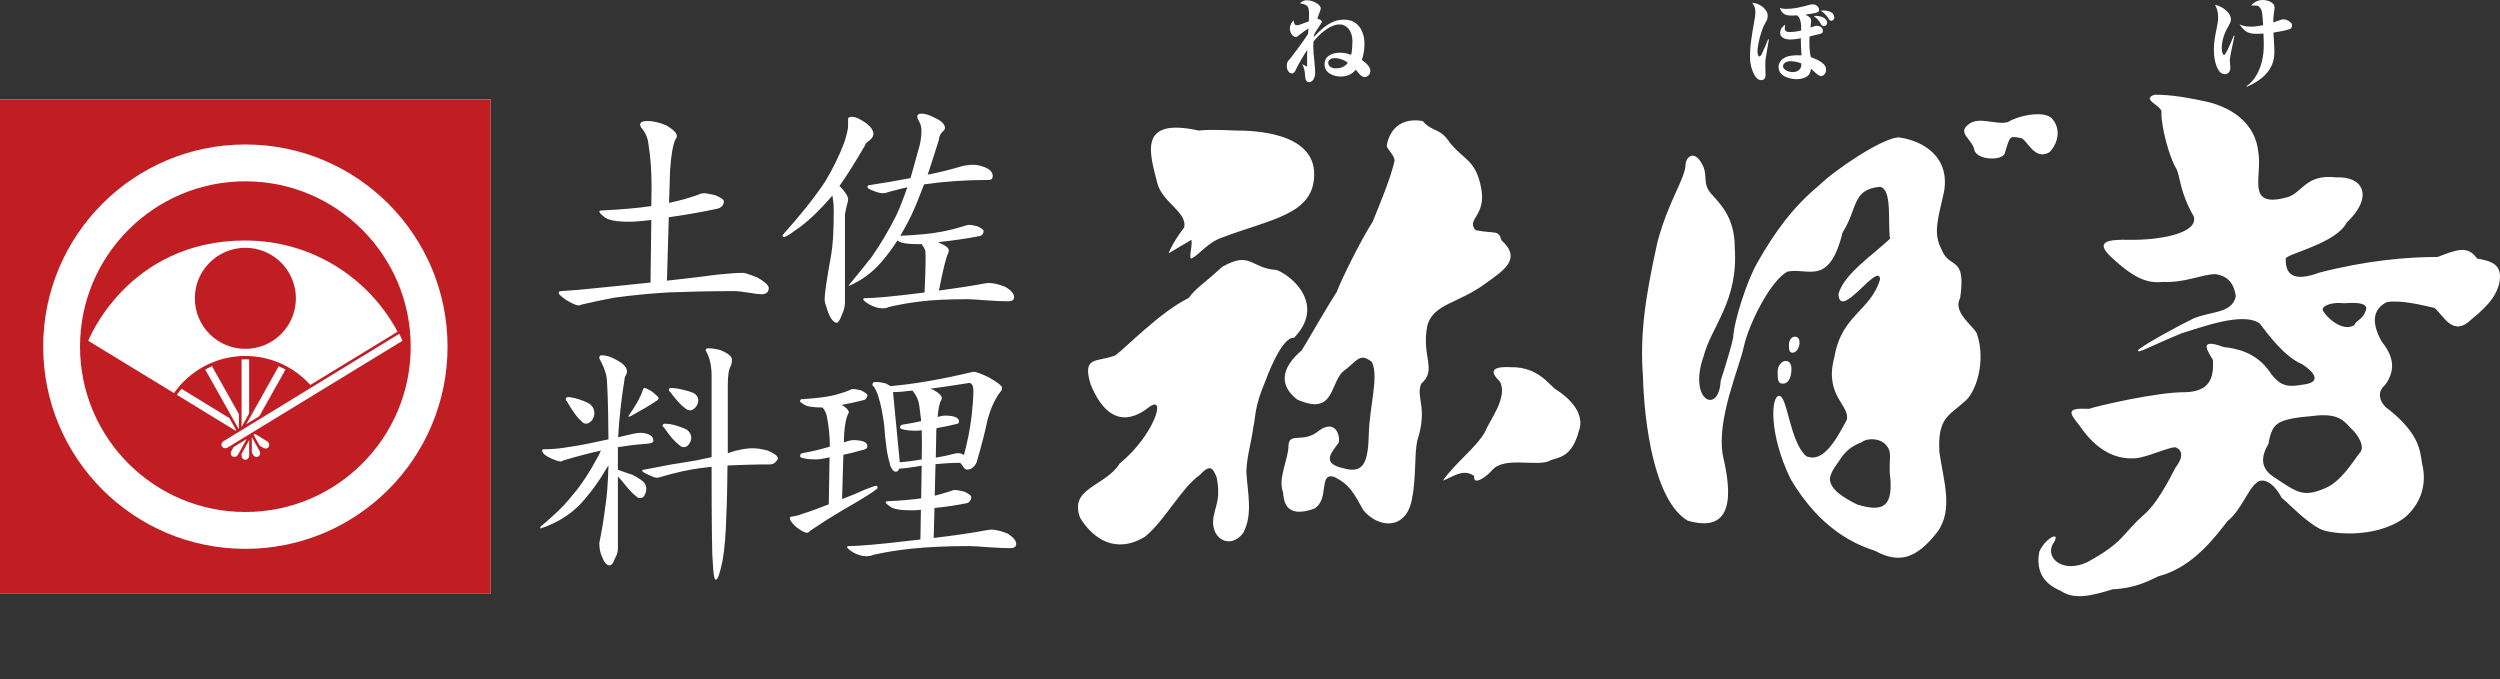 <svg xmlns="http://www.w3.org/2000/svg" width="184" height="50" viewBox="0 0 184 50"><rect x="0" y="0" width="184" height="50" fill="#333333" stroke="none"/><style>.f{fill:#fff;} .r{fill:#c11e24;}</style><path class="f" d="M97.287 1.612c0 .047-.021.076-.2.336-.213.319-.283.415-.372.622l-.021.158c1.02-1.116 1.667-1.282 2.232-1.282 1.059 0 1.501.883 1.501 1.806 0 .503-.117.922-.193 1.163.235.16.625.47.625.806 0 .304-.253.45-.418.45-.151 0-.277-.098-.373-.207l-.282-.333c-.118.137-.426.502-1.104.502-.475 0-1.196-.213-1.196-.908 0-.647.634-.846 1.136-.846.421 0 .682.102.821.165.068-.233.095-.744.095-.985 0-.848-.467-1.261-.924-1.261-.825 0-1.629.875-1.941 1.254l-.015.365c0 .359.021.545.083 1.116.021.226.056.605.056.827 0 .373-.193.688-.441.688-.187 0-.276-.145-.296-.42-.027-.413-.049-.551-.219-.908l.338.178.027-.089-.006-.69.012-.449c-.213.324-.729 1.18-.874 1.53-.026.063-.109.201-.253.201-.153 0-.381-.145-.381-.592 0-.234.104-.339.29-.539.083-.09 1.114-1.482 1.282-1.778l.026-.4c-.164.092-.526.359-.71.51-.104.091-.13.118-.234.118-.247 0-.427-.379-.427-.622 0-.282.199-.523.267-.605.05.276.105.365.25.365.131 0 .351-.088.882-.288l.013-.428c0-.58 0-.801-.662-.895.139-.152.29-.229.498-.229.44 0 1.025.304 1.025.593 0 .095-.028.172-.076.281l-.173.471c.278.12.332.146.332.249zm.943 2.666c-.434 0-.476.298-.476.351 0 .111.089.401.583.401.554 0 .788-.31.862-.413-.273-.213-.618-.339-.969-.339zm34.342.386c.051.406-.24.642-.626.642-.413 0-.717-.236-.717-.435 0-.089.084-.365.565-.365.04.001.393.001.778.158zm.308-3.589c.421-.049.734-.118.768-.131.22-.055.241-.124.241-.199 0-.289-.29-.427-.463-.427-.11 0-.193.018-.339.061-.527.153-1.108.276-1.637.276-.215 0-.36-.048-.457-.076.173.476.435.566.895.566l.386-.014c.134.124.187.199.241.442.056.231.056.345.05.674-.104.027-.448.11-.848.11-.337 0-.358-.158-.358-.296l.033-.249c-.165.124-.371.282-.371.621 0 .302.33.475.721.475.318 0 .695-.069.802-.089-.009.419.026.923.046 1.253-.213-.006-.544-.019-.917.055-.245.048-.77.269-.77.814 0 .731.951.889 1.329.889.25 0 .778-.075.96-.422.061-.101.076-.233.088-.344.091.068.134.096.333.289.069.062.266.25.432.25.124 0 .352-.174.352-.449 0-.167-.036-.276-.139-.394-.254-.288-.798-.488-.979-.557-.047-.207-.11-.497-.11-1.068l.015-.454.798-.193c.14-.048.181-.096.181-.207.006-.357-.398-.385-.441-.385-.098 0-.146.015-.469.131l.048-.496c.001-.181-.082-.277-.421-.456zm.649.152c.187.103.331.269.444.462.084.153.129.234.275.234.151 0 .228-.131.228-.249 0-.344-.492-.538-.932-.503l-.015.056zm-3.401 1.673c-.036.098-.258.656-.457 1.068-.027.056-.104.188-.172.188-.083 0-.151-.173-.151-.367 0-.454.276-1.59.564-2.074.124-.207.191-.324.191-.551 0-.524-.672-.958-1.149-.958.091.112.243.297.243.697 0 .186-.021.33-.078.634-.24 1.385-.317 1.894-.317 2.521 0 .358 0 .847.326 1.462.047.089.219.378.49.378.329 0 .329-.295.329-.428l-.019-.607c0-.315 0-.385.033-.598.037-.255.18-1.103.229-1.358l-.062-.007zm3.929-2.074c.292.18.48.476.5.503.056.11.113.199.22.199.09 0 .222-.069.222-.247 0-.517-.719-.511-.943-.511v.056zm31.284 5.514c.613-.393 1.273-1.428 1.273-3.005 0-.09 0-.407-.021-.861l-.482.013c-.434 0-.876-.027-1.282-.703.121.064.385.18.829.18.052 0 .369 0 .91-.111-.056-.889-.069-1.095-.238-1.296-.127-.157-.218-.157-.646-.15.1-.11.35-.406.854-.406.255 0 .872.11.872.571l-.057.469c-.019.136-.036.289-.042.612l.553-.193.177-.041c.045 0 .262.014.463.159.191.138.191.226.191.289 0 .158-.072.22-.109.241-.108.078-.738.214-1.258.289.006.207.068 1.123.068 1.308 0 .573 0 1.8-2.022 2.682l-.033-.047zm-.882-3.687c-.065.275-.346 1.579-.346 1.751l.04.591c0 .366-.259.464-.398.464-.2 0-.298-.09-.401-.201-.062-.075-.413-.524-.413-1.626 0-.516.068-.875.234-1.689.034-.192.079-.405.079-.696 0-.475-.146-.737-.228-.888.562.098 1.17.599 1.17 1.055 0 .184-.076.309-.138.429-.284.466-.538 1.072-.538 1.679 0 .378.108.524.18.524.074 0 .376-.572.704-1.428l.055.035zm-76.231 6.956c-4.517-.994-3.598 1.685-3.06 3.829.372 1.494 2.218 2.143 1.99 3.292-.919 1.226-1.15 1.915-1.15 1.915l1.685-.996c.076.535-.228 1.377 0 1.377.612-.305 1.149-1.149 2.218-1.531 3.601-1.377 6.815-1.684 6.815-4.67 0-3.139-4.592-3.217-5.741-3.217-.169.001-1.831-.112-2.757.001zm-.746 12.326c-2.084 1.016-4.707 3.733-5.376 4.211-1.341.556-2.488-.018-1.837 2.144 1.473 3.578 3.482 2.316 4.287 1.685 1.377-1.034.345 2.123-2.143 4.134-1.071 1.722-3.77 1.779-2.909 4.017.917 1.492 2.584 2.697 4.764 1.378 1.436-1.15 2.7-3.616 4.02-4.533.803-.861.975-.516 1.263.173.286 1.491-.059 2.008-.172 2.636-.516 1.78 1.126 2.789 2.125 1.437.747-1.378.287-3.098.228-4.532.059-1.209.344-2.01.519-3.273.17-.689.056-1.493.919-3.446-.024.028 1.145-3.216 2.066-3.101 2.239-2.297.116-4.42-1.263-4.994-1.953-.118-1.897-1.437-4.019-.231-1.435 1.319-1.916 1.53-2.472 2.295zm15.158-10.104c-.287 1.32-1.187 3.426-1.606 4.478-.92 1.436-2.356 4.363-2.642 5.169-.86 1.322-2.181 3.674-2.584 4.306-1.548 1.32-1.664 2.584-.344 3.617 2.698 1.206 2.411-1.034 3.329-2.011 1.091-.803 1.264-1.491 2.183-.744.515 1.089-.173 3.214-.23 5.28-.057 2.069-.346 2.987-1.895 2.529-1.607-.345-.86-1.15-.345-1.839.172-.23-.056-1.894-1.433-.919-1.149.978-2.181.058-2.24 1.091 0 1.034-.803 2.411-.4 3.447.056.459.056 2.007 2.296 1.202 1.148-.686.289-2.638 1.436-2.352 1.205.572 1.493 1.263 2.182 2.468 1.089 1.32 3.099 1.492 3.559-.743.345-1.665.171-3.215.402-4.365.803-2.468-.116-3.158.287-4.191 1.206-1.092 0-1.953.459-4.307.459-1.607 2.296-1.607 4.306-3.101 1.261-.917 2.697-1.779 1.15-3.157-.231-.803-.406-.459-1.897-.746-.747-.805.803-1.034.402-3.101-.402-2.068-1.205-2.01-2.299-3.33-.744-1.149-1.262-.747-2.008-1.608-2.124-.343-2.584 1.32-2.642 1.837.057.286.574.688.574 1.09zm7.75 16.248c.617 1.131-.726 2.813-1.108 3.733-.652 1.15-2.22 2.297-3.082 3.56.747-.267 1.476-.917 2.297-.344-.095.84 1.052-.077 1.322-.421.917-1.073 3.407-.193 4.305-.728.48-.23 1.553-.114 2.088-2.183.268-.69.114-1.837-1.626-2.985-.519-.269-1.283-1.722-3.39-1.685-2.068-.112-1.034.807-.806 1.053zm33.878-6.144c.462-3.214-.804-2.064-1.378-3.598-.609-1.148-.285-2.143.176-4.153.514-2.64-1.55-3.846-3.331-4.076-1.208.058-4.653 2.355-5.878 3.56-1.874 1.549-3.214 3.369-4.517 5.665-.745 1.282-1.721 4.269-1.78 5.532-.293 1.276-.803 2.757-.918 3.157-.116 2.527-2.411 1.494-1.263-1.78.575-2.238 2.585-4.077 2.297-8.039 0-2.238-1.091-3.214-1.78-4-.575-.708-.23-1.166-.517-1.914-.631-1.377-1.263-.746-1.322-.229 0 1.091-1.224 2.603-2.066 5.743-.919 4.132-1.301 6.89-1.07 9.875.092 3.502.84 9.187 3.29 10.639 3.464 1.015 3.233-2.082 2.602-4.744-.516-2.681 1.206-6.469 1.55-8.135.385-1.682 2.009-4.88 3.217-5.455 1.548-.286 3.042 1.11 4.035-2.87 1.152-1.836.673-3.158 2.759-3.368.9.21.557 2.467.728 3.828-1.207 1.149-3.388 2.585-3.79 4.06.075 2.065 2.987-2.452 3.062-1.074-.707 2.355-2.834 2.585-3.367 5.741-.766 2.833 1.166 3.502.917 4.593-.784 1.494-1.76 3.217-2.984 2.681-1.225-1.072-1.378-4.44-1.992-4.44-.614 0-.766 2.831.843 6.125 2.199 3.73 4.787 4.821 6.203 5.278 1.797.978 3.061.575 4.591-1.377 1.227-1.663.419-3.901.153-5.894-.153-2.525.765-2.716 1.762-3.633.975-.69 1.683-3.102.994-5.092-.308-.615-1.797-1.571-1.226-2.606zm-7.577 15.196c-.995-.497-2.03-1.111-2.01-1.933.114-.573.493-.988.631-1.205.461-.729.843-1.108 1.724-1.454.268-.268 1.39-.407 1.895.363.361.557.018 1.052.209 2.431.116 1.95-.574 2.372-2.449 1.798zm-5.284-10.563c-.283.007-.575.364-.575.794 0 .71.058.891.441.871.285-.017.512-.33.563-.811.049-.423.001-.862-.429-.854zm1.035-1.272c.028-.374-.122-.517-.345-.517-.224 0-.431.23-.431.602 0 .375.029.547.231.576.254.036.515-.289.545-.661zm18.66-16.481c-.487-.745-2.497-.343-3.331.174-.861.229-2.15-.462-2.897.172-.834.631.257 1.061.43 1.837.145.833 2.183.861 2.266.23.384-1.301.347-1.206 1.207-1.062.489.229.979 1.665 2.069 1.034.4-.375.975-1.465.256-2.385zm31.216 10.212c-.691-.956-1.419-.69-2.909-.116-2.296 0-5.28.268-8.689 1.149-1.952.728-2.528.114-2.488-1.034.079-.345 3.711-1.11 4.48-2.64 1.966-1.85 1.305-3.42-.769-3.333-2.333-.267-2.487 1.227-3.711 1.494-2.986.767-1.684-1.607-2.03-3.407-.189-1.875-1.697-3.196-3.864-3.673-1.914-.421-2.986-.499-3.75-.499-1.071.345.571.804.496 1.304-.039.994.575 3.329 1.11 4.171.268.536.23 1.683 1.266 3.482.38 1.264-2.598 1.761-4.712 1.724-1.608-.039-2.56.114-1.415 1.225 1.759 1.646 2.719 1.991 3.869 1.875 1.605.077 2.907-.575 3.864-.575.726.116 1.341.498 1.492 1.646-.304 1.265-1.798 1.071-3.098 1.609-.962.46-3.714 1.951-4.097 2.335-.075.306.689-.192 3.178-1.226 1.299-.382 4.553-1.646 5.779-.725.534.688 1.759 2.409 3.1 2.983.805.499 1.531 1.303.191 1.494-1.11.19-1.685.23-2.45-.767-1.074-1.682-2.686-1.881-3.525-1.989-1.95-.729-1.066.421-.764.957.078 1.378-.268 2.296-1.987 2.374-2.068-.041-6.777 1.07-7.121 1.223-1.685-.075-1.529.23-.688 1.264 1.227 1.799 2.64 2.486 4.097 2.372.764-.037 2.487-.84 2.947-.805.534.193.572.768 0 1.494-.616 1.187-1.415 2.678-2.295 3.442-1.63 1.418-1.455 2.03-4.212 3.524-1.723.803-3.023-.231-2.565-1.262.803-1.189-.536-.538-.955.495-.386 2.03 1.068 2.642 1.645 2.91.917.614 2.181.344 3.749-.151 1.687-.078 2.642-.614 3.371-.957 2.604-.654 4.324-3.102 5.088-4.061.998-.802 1.533-2.369 2.105-2.791.423-.458 1.263-.117 1.877 1.072.613.497 1.72 1.72 2.833 2.294.614.346 4.018.803 6.239-.842 1.187-1.032 1.646-2.445 1.265-3.978-.155-.957-.193-2.145-2.414-3.945-.614-.382-1.033-1.223-.303-1.836.917-1.263.458-2.297-.271-3.215-.881-1.608-.458-2.45.384-2.871.956-.191 2.526.193 3.521.421.69.574 1.341 2.183 2.719.842 1.568-1.263 1.833-1.952 2.026-2.564.342-1.491-.538-1.722-1.609-1.913zm-8.65 14.314c-.46.575-1.339 2.104-2.567 2.602-1.606.69-2.065.269-3.636-.763-1.146-.69-1.068-1.569-.499-2.527 0 0 .117-1.073.614-1.417.459-.421 1.687-.534 2.567-.612 2.218-.307 2.448.536 3.136 1.148.501.614.728 1.227.385 1.569zm-.386-9.415c-.838.536-2.026-.536-2.296-1.034-.229-.382.689-.688 1.531-.572 1.035-.078 1.611 0 1.649.381-.232.882-.728.805-.884 1.225zm-120.658-9.569c.423.174.652.327.652.461 0 .115-.037.231-.095.307-.096.116-.212.193-.365.231-1.153.25-2.363.46-3.593.633l-.135 4.668c1.614-.173 2.825-.326 3.671-.442.768-.075 1.401-.135 1.939-.135.115 0 .481.117 1.057.347.537.307.825.577.825.769 0 .307-.192.46-.537.46-.173 0-.48-.037-.942-.116-.441-.076-.826-.115-1.151-.115-1.633 0-3.228.039-4.784.096-1.248.077-2.554.194-3.938.385-.654.115-1.459.289-2.383.499l-.229.077c-.192 0-.499-.133-.941-.402-.385-.269-.558-.442-.558-.5 0-.096.039-.153.153-.153l1.307-.096c2.037-.192 3.804-.385 5.301-.538l.059-4.609c-.711.096-1.268.134-1.652.134-.941 0-1.556-.115-1.844-.384-.23-.174-.327-.288-.327-.366 0-.038.039-.076.153-.076 1.442-.077 2.671-.173 3.67-.327l.019-1.441c0-1.134-.077-2.171-.23-3.112-.038-.443-.211-.865-.557-1.249l-.059-.173c0-.192.173-.288.537-.288.424 0 .884.115 1.403.326.5.307.768.558.768.787 0 .077-.038.154-.115.268-.173.385-.308 1.115-.384 2.23l-.077 2.419c.787-.172 1.498-.364 2.132-.595.134-.077.288-.116.481-.116.135.001.385.06.769.136zm11.142-5.283c.347.27.517.539.517.788 0 .153-.093.307-.288.48-.191.114-.306.231-.344.384-.673 1.153-1.288 2.151-1.865 2.958.422.424.634.75.634.98 0 .115-.038.307-.115.539-.077.364-.115.556-.115.595v6.456c0 .288-.077.576-.212.883-.153.403-.286.615-.383.615-.29 0-.558-.404-.787-1.211-.076-.191-.115-.366-.115-.519 0-.384.153-1.461.48-3.265.116-.615.192-1.693.192-3.266 0-.385-.039-.749-.096-1.096l-.059.059c-.979 1.134-1.881 1.979-2.707 2.517-.423.326-.712.48-.826.48-.058 0-.077-.038-.077-.153 1.267-1.404 2.305-2.709 3.111-3.9.578-.962 1.056-1.922 1.422-2.901.192-.576.287-.999.287-1.23v-.519c0-.096.097-.155.289-.155.269 0 .615.175 1.057.481zm8.836 3.285c.307.154.462.346.462.595 0 .192-.096.289-.287.289-1.71 0-3.305.115-4.766.326-.345.922-.652 1.671-.921 2.247-.269.556-.557 1.075-.827 1.537 1.268-.057 2.306-.153 3.074-.308.615-.115 1.171-.269 1.671-.422.097-.038.211-.076.327-.076.115 0 .307.038.576.096.307.134.481.249.481.365 0 .077-.02.155-.058.211-.078.096-.155.154-.232.154-.96.192-1.959.326-2.996.442l-.038.019.075.039c.463.191.693.384.693.555l-.039.193c-.153.268-.385 1.19-.691 2.765 1.401-.191 2.535-.365 3.419-.537l.251-.021c.344 0 .748.097 1.228.289.423.25.635.501.635.749 0 .212-.154.307-.442.307-.346 0-.922-.018-1.728-.076-.499-.038-.923-.077-1.268-.077-1.461 0-2.633.058-3.516.173-.787.095-1.538.23-2.267.402-.155.077-.307.097-.463.097-.305 0-.633-.097-.979-.289-.307-.191-.442-.307-.442-.383 0-.038.039-.077.155-.077.633 0 1.998-.116 4.11-.385l.249-.038c.078-1.748.097-2.765.058-3.074-.074-.153-.133-.288-.209-.384l-.04-.095h-.344c-.732 0-1.192-.077-1.403-.23l-.059-.039c-.384.595-.768 1.114-1.171 1.576-.69.805-1.498 1.382-2.4 1.767v-.059c.902-1.093 1.459-1.786 1.689-2.093.653-.941 1.25-1.94 1.786-3.015.289-.615.559-1.326.826-2.094-.403.095-.806.193-1.229.307-.288.096-.461.134-.518.134-.231 0-.48-.057-.788-.192-.269-.096-.403-.192-.403-.269 0-.077.04-.135.153-.135 1.116-.173 2.115-.345 3.016-.518.194-.635.366-1.306.558-1.998.153-.461.25-.961.25-1.459 0-.289-.057-.52-.174-.712-.096-.172-.133-.288-.133-.347 0-.152.095-.23.307-.23.286 0 .633.116 1.017.328.462.211.713.46.713.729 0 .097-.079.193-.214.308-.153.193-.23.365-.23.556-.308.962-.576 1.826-.826 2.575.845-.173 1.729-.385 2.612-.653.249-.038.5-.078.749-.078.289.002.615.08.961.233zm-30.295 16.941c.501.134.866.288 1.115.441.212.173.326.404.326.692 0 .173-.077.346-.192.519-.154.155-.289.231-.423.231-.115 0-.249-.058-.365-.211-.267-.212-.615-.692-1.038-1.422-.076-.077-.096-.134-.096-.173.02-.096.076-.154.154-.154.155 0 .328.038.519.077zm5.687-.482c.307.251.48.404.48.481 0 .077-.057.154-.173.211-.383.268-.999.634-1.806 1.076-.077.057-.154.077-.211.077h-.057c.268-.384.479-.712.652-1.019.212-.365.365-.711.461-1.018l.077-.078c.097.002.289.098.577.27zm.096 3.632c0 .134-.249.212-.71.23-.577.039-1.21.117-1.903.23v1.672l.077.018c.308.117.653.232.999.347.422.211.691.403.845.557.116.153.172.307.172.481 0 .153-.057.327-.134.48-.076.134-.192.191-.326.191-.116 0-.173-.019-.211-.076-.153-.097-.385-.307-.672-.634-.346-.422-.596-.73-.75-.884v5.358c0 .229-.096.48-.25.749-.095.287-.212.442-.365.442-.231 0-.404-.231-.558-.653-.134-.269-.192-.615-.192-.999.174-.846.327-1.75.442-2.69.115-.689.192-1.689.231-3.014l-.212.326c-.422.73-.863 1.343-1.307 1.883-.499.633-1.036 1.151-1.652 1.553-.518.346-1.133.654-1.843.884v-.134c.288-.231.576-.481.844-.731.616-.537 1.153-1.112 1.614-1.707.557-.653 1.133-1.517 1.71-2.592.097-.154.191-.346.288-.577-.769.173-1.671.403-2.709.71l-.251.097c-.114 0-.364-.077-.749-.25-.422-.192-.615-.384-.615-.576 0-.04.038-.077.154-.077.595 0 1.209-.058 1.863-.174.692-.094 1.652-.287 2.863-.556-.02-2.69-.078-4.266-.155-4.687-.114-.442-.287-.863-.519-1.267 0-.154.039-.232.153-.232.404 0 .827.155 1.25.423.422.23.634.499.634.788 0 .114-.058.23-.154.384-.268 1.633-.422 3.112-.499 4.438l1.171-.269c.174-.039.347-.058.519-.058.599.04.907.231.907.596zm1.825-3.842c.499.096.884.21 1.152.326.212.135.327.308.327.519 0 .192-.078.365-.192.519-.154.154-.289.229-.403.229-.134 0-.27-.057-.385-.172-.269-.173-.633-.576-1.094-1.191-.077-.058-.097-.095-.097-.134 0-.096.058-.154.154-.154.135 0 .308.02.538.058zm-.46 2.632c.48.115.845.25 1.095.383.21.155.325.347.325.616 0 .153-.057.307-.172.46-.116.154-.25.211-.365.211-.134 0-.269-.057-.385-.192-.269-.192-.633-.596-1.076-1.248-.077-.058-.115-.096-.115-.134.018-.096.076-.153.152-.153.157-.001.329.019.541.057zm7.05 1.921c.499.211.749.403.749.577 0 .076-.078.172-.193.287-.115.116-.249.155-.403.155-1.154 0-2.19.039-3.113.077-.018 1.575-.037 2.728-.077 3.417-.038 1.537-.134 2.748-.288 3.591-.191.923-.346 1.402-.499 1.402-.115 0-.193-.498-.23-1.477-.039-.193-.077-2.46-.077-6.836l-.788.096c-.826.096-1.845.326-3.035.673l-.154.038c-.171 0-.422-.076-.729-.248-.269-.116-.403-.213-.403-.271 0-.039.037-.076.153-.076.808-.154 1.461-.288 1.999-.384.499-.077 1.134-.173 1.883-.308.384-.077.729-.153 1.075-.23v-5.993c0-.768-.154-1.403-.442-1.863 0-.097.059-.154.211-.154.308 0 .634.057.942.154.519.23.788.46.788.672 0 .134-.02.268-.059.422-.172.25-.249.73-.249 1.46v5.014l.538-.174c.461-.114.884-.191 1.267-.191.326-.003.71.054 1.134.17zm9.72.863l-.499-5.167c.384 0 .863-.039 1.439-.114l.019.037c.288.345.441.731.481 1.114.039.346.098.711.134 1.096-.46.116-.943.192-1.403.268-.115.039-.153.116-.153.231 0 .038.097.096.307.134.25.058.538.078.884.078.078 0 .21 0 .402-.038l.019.999-.019 1.152c-.652.114-1.189.173-1.611.21zm-3.439-5.396c-.097 0-.173.038-.232.076-.347.153-.748.269-1.171.384-.575.135-1.364.231-2.343.289-.117 0-.155.057-.155.153 0 .038.078.115.25.211.211.173.672.25 1.402.25.194.231.289.461.327.691.135.673.212 1.403.212 2.19-.654.193-1.326.364-2.036.481-.117.038-.155.115-.155.23 0 .057.096.116.307.154.25.056.537.076.885.076.152 0 .48-.039.979-.154l-.058 3.457c-.769.307-1.402.538-1.921.692-.269.115-.518.173-.787.21-.117 0-.154.058-.154.135 0 .116.133.326.442.615.385.307.653.441.826.441.058 0 .154-.057.268-.173.827-.558 1.557-1.019 2.171-1.382 1.134-.652 1.978-1.15 2.516-1.535.154-.096.232-.173.232-.211 0-.097-.039-.154-.078-.154-.115 0-.402.096-.864.287-.596.27-1.153.501-1.672.692l.097-3.265c.499-.097 1-.232 1.536-.384.155-.039.23-.115.23-.25 0-.288-.364-.442-1.056-.442-.115 0-.27.039-.462.096l-.212.077.02-.653c.057-.692.153-1.153.269-1.403l.078-.153c0-.154-.174-.346-.519-.557.537-.096 1.056-.211 1.574-.345.096 0 .173-.057.232-.154.038-.058.076-.135.076-.211 0-.097-.172-.211-.479-.364-.269-.06-.461-.097-.575-.097zm1.65-.52c-.154 0-.23.077-.23.232.194.191.347.498.463.921.153.48.286 1.134.401 1.96.097 1.364.232 2.325.423 2.882 0 .116.038.23.135.365.077.172.191.25.307.25.114 0 .193-.078.25-.232.211 0 .768-.058 1.651-.211l-.038 2.402c-.672.095-1.5.171-2.459.212-.114 0-.153.037-.153.075 0 .058.095.153.287.29.232.21.769.306 1.596.306.173 0 .402 0 .711-.039l-.039 2.188-.537.059c-2.422.29-3.996.422-4.726.422-.097 0-.135.039-.135.077 0 .057.135.191.442.384.345.192.672.288.98.288.172 0 .365-.038.556-.114.883-.194 1.806-.346 2.766-.442 1.075-.116 2.478-.193 4.245-.193.346 0 .788.039 1.287.077.807.057 1.383.076 1.729.076.289 0 .442-.095.442-.307 0-.251-.212-.5-.633-.769-.482-.192-.884-.289-1.229-.289l-.289.039c-.999.192-2.304.384-3.919.576l.059-2.208c.806-.076 1.576-.191 2.342-.344.117-.02.213-.078.289-.193.038-.076.077-.152.077-.267 0-.116-.192-.25-.539-.404-.306-.076-.537-.115-.653-.115-.114 0-.23.039-.307.077-.365.115-.769.23-1.192.345l.058-2.324c.596-.058 1.192-.096 1.807-.096.096.077.172.192.249.307.077.135.175.192.289.192.076 0 .192-.02.328-.096.152-.115.267-.25.345-.422.365-1.211.633-2.286.826-3.209.209-.748.498-1.402.884-1.94.113-.116.172-.231.172-.346 0-.153-.345-.422-.999-.788-.558-.268-.921-.402-1.114-.402-2.247.537-4.283.902-6.109 1.056l-.327-.193c-.306-.077-.555-.115-.769-.115zm4.036.5c.826-.115 1.786-.25 2.862-.423.194 0 .307.211.307.595 0 .558-.057 1.172-.134 1.864-.115.961-.307 1.902-.558 2.843-.115-.077-.268-.134-.421-.134-.153 0-.289.038-.442.076-.346.097-.75.175-1.211.251l.038-1.999.021-.172c.461-.077.941-.173 1.479-.307.115-.019.172-.077.172-.173 0-.289-.346-.442-1.035-.442-.098 0-.232.019-.388.057l-.151.058c.038-.538.114-.923.21-1.153.058-.096.096-.173.096-.25 0-.174-.211-.384-.634-.615l-.211-.076z"/><path class="f" d="M0 7.324h36.118v36.381h-36.118z"/><path class="r" d="M0 7.324h36.118v36.381h-36.118z"/><path class="f" d="M3.179 25.514c.001-8.218 6.661-14.879 14.88-14.88 8.218.001 14.879 6.662 14.88 14.88-.001 8.218-6.662 14.88-14.88 14.881-8.219-.001-14.879-6.662-14.88-14.881zm6.275-8.604c-2.204 2.205-3.564 5.24-3.564 8.604 0 3.364 1.36 6.399 3.564 8.605 2.206 2.204 5.241 3.564 8.605 3.564 3.364-.001 6.399-1.36 8.605-3.564 2.204-2.206 3.564-5.241 3.564-8.605-.001-3.364-1.361-6.399-3.564-8.605-2.206-2.204-5.241-3.564-8.605-3.564-3.364.001-6.399 1.36-8.605 3.565zm8.328 16.485v.158s.027.292.28.28c.253-.013.276-.284.276-.284l-.001-1.157-.555 1.003zm-.59-.492l-.173.315s-.119.268.108.38c.228.112.38-.114.38-.114l.648-1.17-.963.589zm1.343-.727l.001 1.141.097.169s.166.243.38.108c.215-.135.103-.383.103-.383l-.581-1.035zm1.148.32l-.91-.559-.109.066.442.792.29.177s.263.131.384-.092c.122-.223-.097-.384-.097-.384zm9.704-7.93l-12.954 7.917s-.236.175-.093.384c.143.209.387.087.387.087l12.897-7.874c-.001 0-.075-.192-.237-.514zm-12.503 6.207l-3.525-2.156c-.122.142-.236.289-.344.441l4.318 2.64.052-.033-.501-.892zm.698-.295l-1.978-3.523c-.171.074-.337.156-.499.244l2.451 4.362.028-.017-.002-1.066zm.757-4.024l-.28-.006-.279.006.002 4.974.553-.993v-3.981m-.207 4.76l.964-.59 1.921-3.425c-.162-.088-.328-.17-.499-.243l-2.386 4.258zm-.069-13.513c-8.692 0-11.564 7.38-11.564 7.38l6.31 3.849c1.163-1.651 3.081-2.73 5.254-2.73 1.898 0 3.604.823 4.78 2.132l6.423-3.919c-2.139-3.997-6.353-6.712-11.203-6.712zm0 7.975c-2.054 0-3.719-1.665-3.719-3.719s1.665-3.719 3.719-3.719 3.719 1.665 3.719 3.719-1.665 3.719-3.719 3.719z"/></svg>